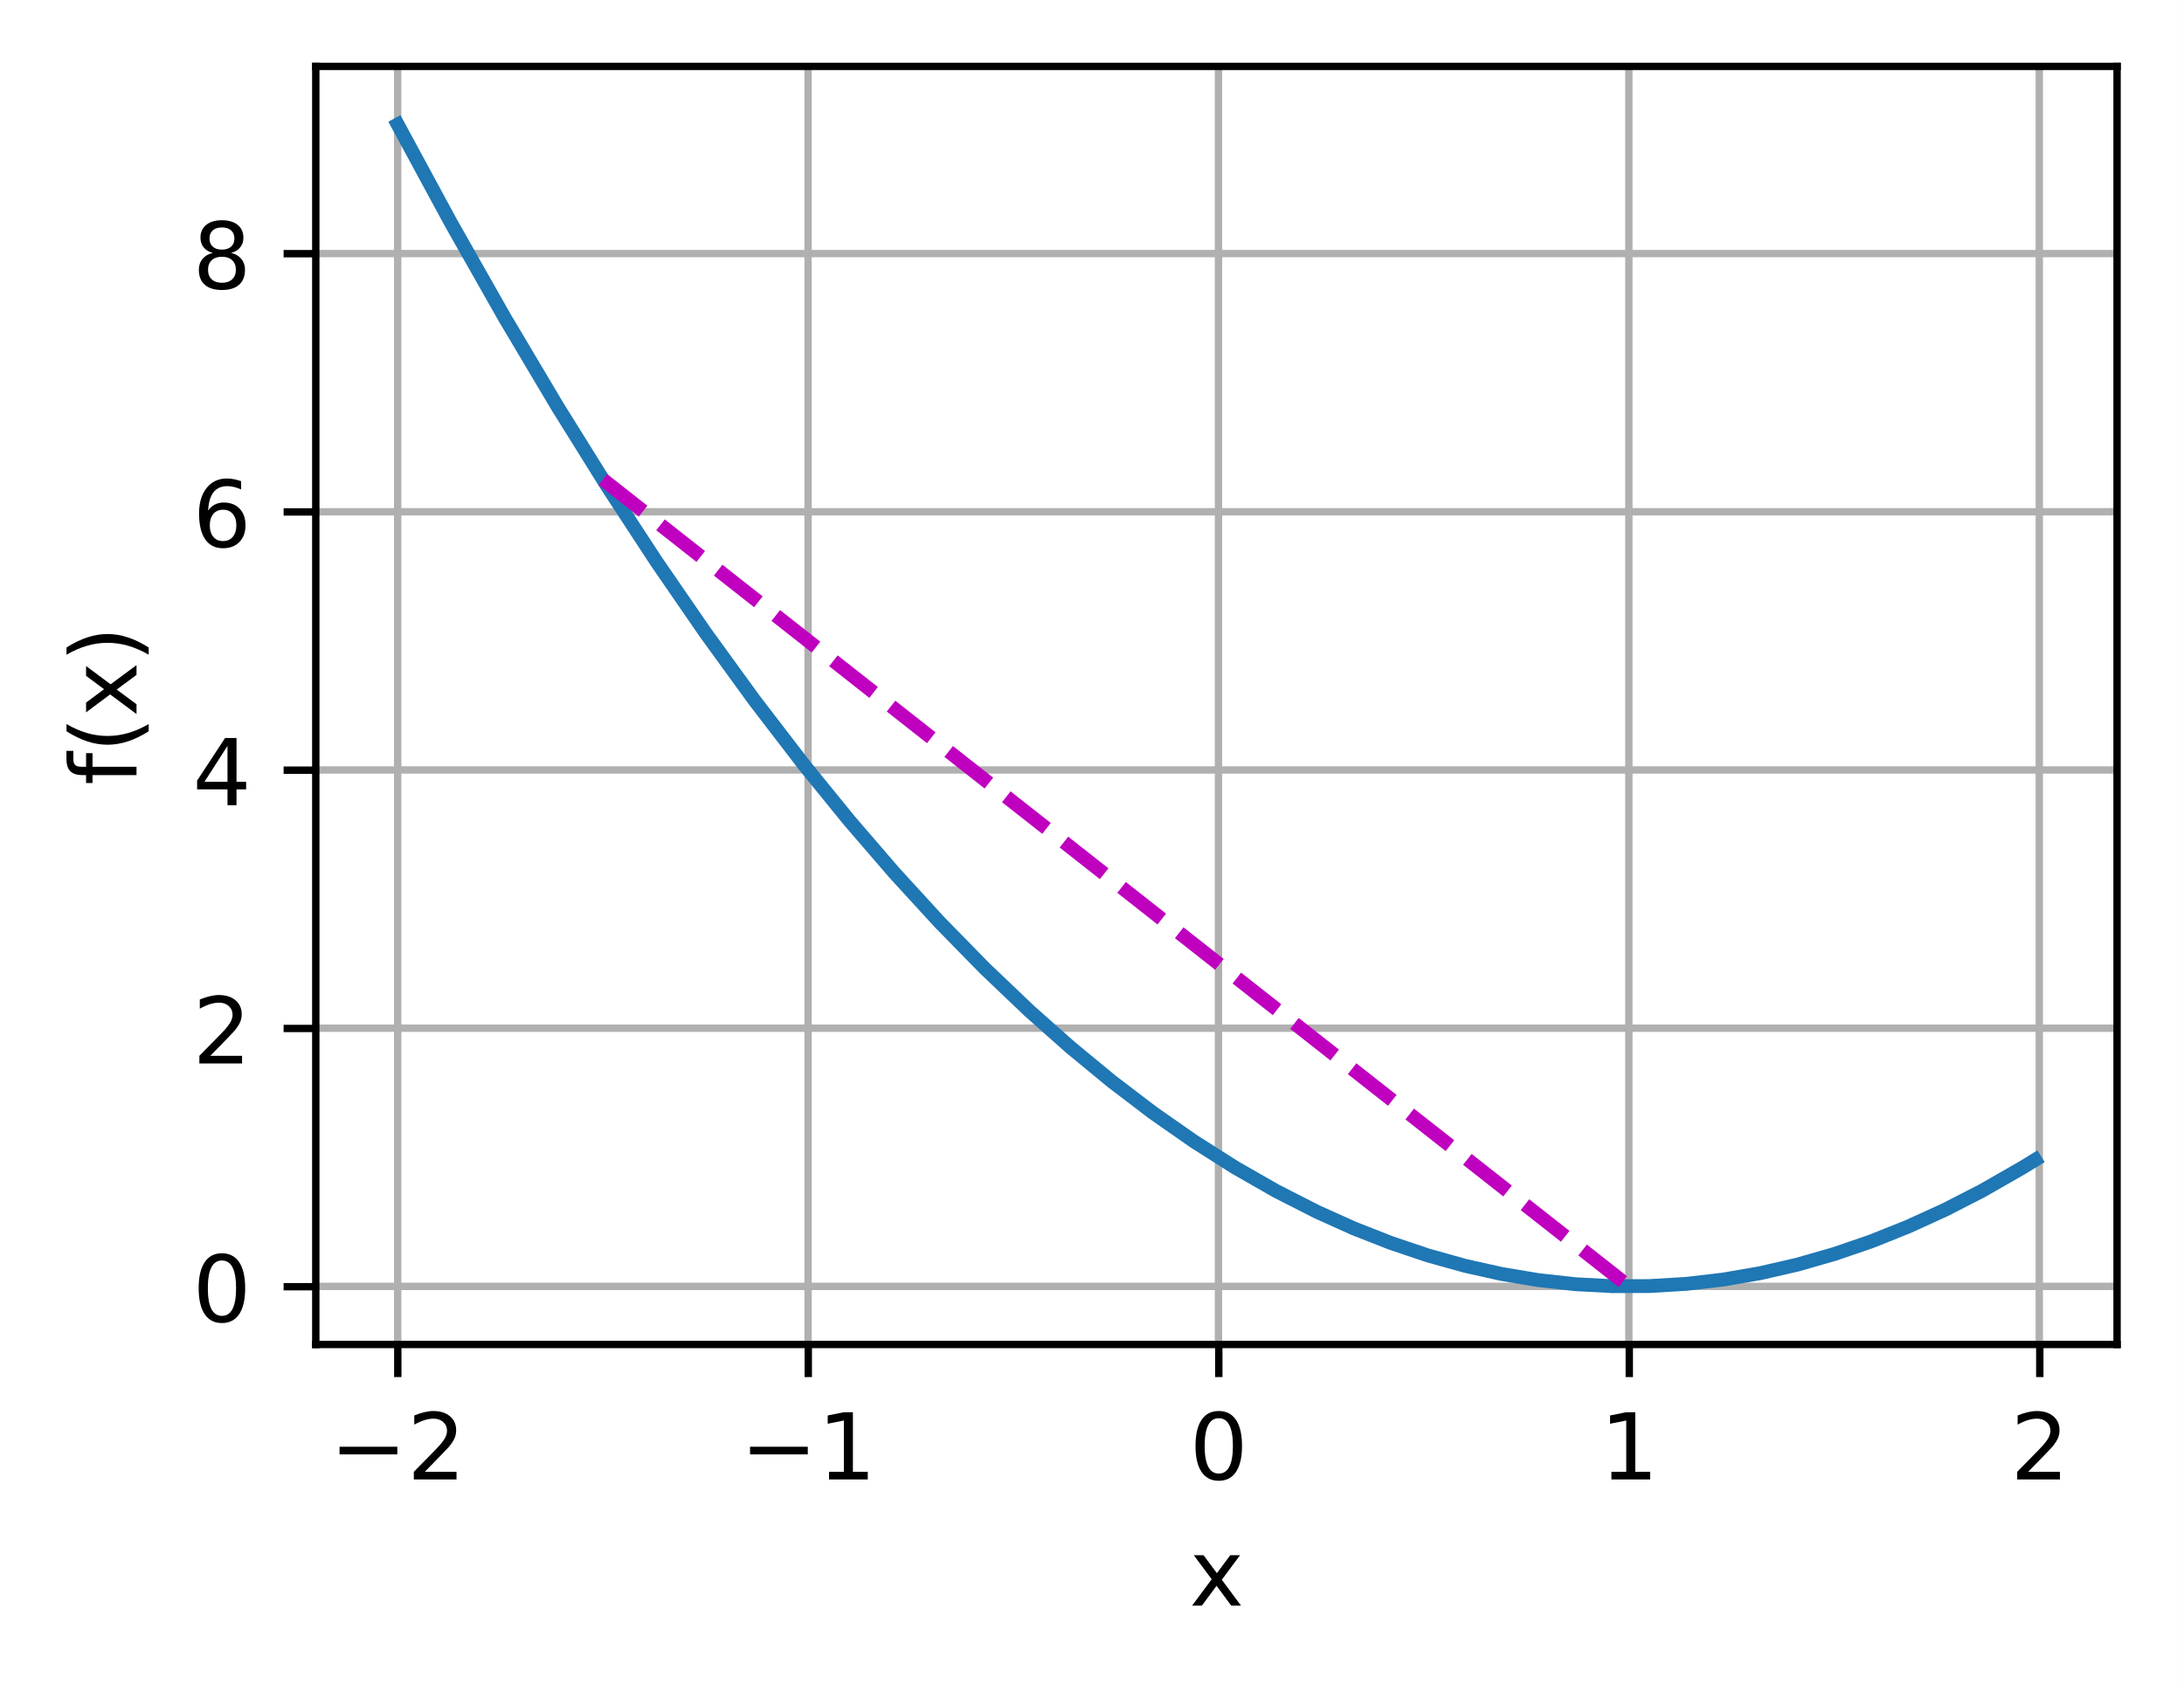 <?xml version="1.0" encoding="UTF-8"?>
<svg xmlns="http://www.w3.org/2000/svg" xmlns:xlink="http://www.w3.org/1999/xlink" width="315.654" height="244.475" viewBox="0 0 315.654 244.475" version="1.1">
<rect x="0" y="0" width="315.654" height="244.475" fill="#333333" stroke="none"/>
<defs>
<clipPath id="clip1">
  <path d="M 56 9.602 L 59 9.602 L 59 194.398 L 56 194.398 Z M 56 9.602 "/>
</clipPath>
<clipPath id="clip2">
  <path d="M 116 9.602 L 118 9.602 L 118 194.398 L 116 194.398 Z M 116 9.602 "/>
</clipPath>
<clipPath id="clip3">
  <path d="M 175 9.602 L 177 9.602 L 177 194.398 L 175 194.398 Z M 175 9.602 "/>
</clipPath>
<clipPath id="clip4">
  <path d="M 234 9.602 L 237 9.602 L 237 194.398 L 234 194.398 Z M 234 9.602 "/>
</clipPath>
<clipPath id="clip5">
  <path d="M 294 9.602 L 296 9.602 L 296 194.398 L 294 194.398 Z M 294 9.602 "/>
</clipPath>
<clipPath id="clip6">
  <path d="M 45.652 185 L 306.055 185 L 306.055 187 L 45.652 187 Z M 45.652 185 "/>
</clipPath>
<clipPath id="clip7">
  <path d="M 45.652 147 L 306.055 147 L 306.055 150 L 45.652 150 Z M 45.652 147 "/>
</clipPath>
<clipPath id="clip8">
  <path d="M 45.652 110 L 306.055 110 L 306.055 113 L 45.652 113 Z M 45.652 110 "/>
</clipPath>
<clipPath id="clip9">
  <path d="M 45.652 73 L 306.055 73 L 306.055 75 L 45.652 75 Z M 45.652 73 "/>
</clipPath>
<clipPath id="clip10">
  <path d="M 45.652 35 L 306.055 35 L 306.055 38 L 45.652 38 Z M 45.652 35 "/>
</clipPath>
</defs>
<g id="surface1">
<path style=" stroke:none;fill-rule:nonzero;fill:rgb(100%,100%,100%);fill-opacity:1;" d="M 0 244.477 L 315.652 244.477 L 315.652 0 L 0 0 Z M 0 244.477 "/>
<path style=" stroke:none;fill-rule:nonzero;fill:rgb(100%,100%,100%);fill-opacity:1;" d="M 45.652 194.398 L 306.055 194.398 L 306.055 9.602 L 45.652 9.602 Z M 45.652 194.398 "/>
<g clip-path="url(#clip1)" clip-rule="nonzero">
<path style="fill:none;stroke-width:0.8;stroke-linecap:square;stroke-linejoin:round;stroke:rgb(69.02%,69.02%,69.02%);stroke-opacity:1;stroke-miterlimit:4;" d="M 43.119 145.799 L 43.119 7.201 " transform="matrix(1.333,0,0,1.333,0,0)"/>
</g>
<path style="fill:none;stroke-width:0.8;stroke-linecap:butt;stroke-linejoin:round;stroke:rgb(0%,0%,0%);stroke-opacity:1;stroke-miterlimit:4;" d="M 0.001 -0.001 L 0.001 3.5 " transform="matrix(1.333,0,0,1.333,57.491,194.4)"/>
<path style=" stroke:none;fill-rule:nonzero;fill:rgb(0%,0%,0%);fill-opacity:1;" d="M 49.074 209.133 L 57.422 209.133 L 57.422 210.238 L 49.074 210.238 Z M 49.074 209.133 "/>
<path style=" stroke:none;fill-rule:nonzero;fill:rgb(0%,0%,0%);fill-opacity:1;" d="M 61.395 212.758 L 65.98 212.758 L 65.98 213.863 L 59.812 213.863 L 59.812 212.758 C 60.309 212.242 60.988 211.547 61.852 210.68 C 62.715 209.809 63.254 209.246 63.477 208.992 C 63.898 208.523 64.191 208.121 64.355 207.793 C 64.523 207.465 64.609 207.145 64.609 206.828 C 64.609 206.309 64.43 205.891 64.066 205.566 C 63.703 205.238 63.23 205.074 62.648 205.074 C 62.238 205.074 61.801 205.148 61.344 205.289 C 60.887 205.434 60.398 205.648 59.875 205.941 L 59.875 204.613 C 60.406 204.398 60.898 204.238 61.359 204.133 C 61.82 204.023 62.242 203.969 62.625 203.969 C 63.629 203.969 64.434 204.223 65.031 204.727 C 65.629 205.227 65.93 205.898 65.93 206.742 C 65.93 207.141 65.855 207.52 65.707 207.879 C 65.555 208.234 65.285 208.656 64.887 209.145 C 64.781 209.27 64.434 209.633 63.852 210.234 C 63.273 210.836 62.453 211.68 61.395 212.758 Z M 61.395 212.758 "/>
<g clip-path="url(#clip2)" clip-rule="nonzero">
<path style="fill:none;stroke-width:0.8;stroke-linecap:square;stroke-linejoin:round;stroke:rgb(69.02%,69.02%,69.02%);stroke-opacity:1;stroke-miterlimit:4;" d="M 87.615 145.799 L 87.615 7.201 " transform="matrix(1.333,0,0,1.333,0,0)"/>
</g>
<path style="fill:none;stroke-width:0.8;stroke-linecap:butt;stroke-linejoin:round;stroke:rgb(0%,0%,0%);stroke-opacity:1;stroke-miterlimit:4;" d="M -0 -0.001 L -0 3.5 " transform="matrix(1.333,0,0,1.333,116.821,194.4)"/>
<path style=" stroke:none;fill-rule:nonzero;fill:rgb(0%,0%,0%);fill-opacity:1;" d="M 108.406 209.133 L 116.75 209.133 L 116.75 210.238 L 108.406 210.238 Z M 108.406 209.133 "/>
<path style=" stroke:none;fill-rule:nonzero;fill:rgb(0%,0%,0%);fill-opacity:1;" d="M 119.82 212.758 L 121.965 212.758 L 121.965 205.34 L 119.629 205.809 L 119.629 204.613 L 121.953 204.145 L 123.27 204.145 L 123.27 212.758 L 125.418 212.758 L 125.418 213.863 L 119.82 213.863 Z M 119.82 212.758 "/>
<g clip-path="url(#clip3)" clip-rule="nonzero">
<path style="fill:none;stroke-width:0.8;stroke-linecap:square;stroke-linejoin:round;stroke:rgb(69.02%,69.02%,69.02%);stroke-opacity:1;stroke-miterlimit:4;" d="M 132.114 145.799 L 132.114 7.201 " transform="matrix(1.333,0,0,1.333,0,0)"/>
</g>
<path style="fill:none;stroke-width:0.8;stroke-linecap:butt;stroke-linejoin:round;stroke:rgb(0%,0%,0%);stroke-opacity:1;stroke-miterlimit:4;" d="M 0.001 -0.001 L 0.001 3.5 " transform="matrix(1.333,0,0,1.333,176.151,194.4)"/>
<path style=" stroke:none;fill-rule:nonzero;fill:rgb(0%,0%,0%);fill-opacity:1;" d="M 176.148 205.012 C 175.469 205.012 174.961 205.344 174.621 206.012 C 174.281 206.676 174.109 207.676 174.109 209.016 C 174.109 210.348 174.281 211.348 174.621 212.012 C 174.961 212.68 175.469 213.012 176.148 213.012 C 176.828 213.012 177.34 212.68 177.68 212.012 C 178.023 211.348 178.191 210.348 178.191 209.016 C 178.191 207.676 178.023 206.676 177.68 206.012 C 177.34 205.344 176.828 205.012 176.148 205.012 Z M 176.148 203.969 C 177.238 203.969 178.07 204.398 178.645 205.262 C 179.219 206.125 179.508 207.375 179.508 209.016 C 179.508 210.652 179.219 211.898 178.645 212.762 C 178.07 213.625 177.238 214.055 176.148 214.055 C 175.059 214.055 174.227 213.625 173.652 212.762 C 173.074 211.898 172.789 210.652 172.789 209.016 C 172.789 207.375 173.074 206.125 173.652 205.262 C 174.227 204.398 175.059 203.969 176.148 203.969 Z M 176.148 203.969 "/>
<g clip-path="url(#clip4)" clip-rule="nonzero">
<path style="fill:none;stroke-width:0.8;stroke-linecap:square;stroke-linejoin:round;stroke:rgb(69.02%,69.02%,69.02%);stroke-opacity:1;stroke-miterlimit:4;" d="M 176.61 145.799 L 176.61 7.201 " transform="matrix(1.333,0,0,1.333,0,0)"/>
</g>
<path style="fill:none;stroke-width:0.8;stroke-linecap:butt;stroke-linejoin:round;stroke:rgb(0%,0%,0%);stroke-opacity:1;stroke-miterlimit:4;" d="M -0 -0.001 L -0 3.5 " transform="matrix(1.333,0,0,1.333,235.481,194.4)"/>
<path style=" stroke:none;fill-rule:nonzero;fill:rgb(0%,0%,0%);fill-opacity:1;" d="M 232.895 212.758 L 235.043 212.758 L 235.043 205.34 L 232.703 205.809 L 232.703 204.613 L 235.027 204.145 L 236.344 204.145 L 236.344 212.758 L 238.492 212.758 L 238.492 213.863 L 232.895 213.863 Z M 232.895 212.758 "/>
<g clip-path="url(#clip5)" clip-rule="nonzero">
<path style="fill:none;stroke-width:0.8;stroke-linecap:square;stroke-linejoin:round;stroke:rgb(69.02%,69.02%,69.02%);stroke-opacity:1;stroke-miterlimit:4;" d="M 221.109 145.799 L 221.109 7.201 " transform="matrix(1.333,0,0,1.333,0,0)"/>
</g>
<path style="fill:none;stroke-width:0.8;stroke-linecap:butt;stroke-linejoin:round;stroke:rgb(0%,0%,0%);stroke-opacity:1;stroke-miterlimit:4;" d="M 0.001 -0.001 L 0.001 3.5 " transform="matrix(1.333,0,0,1.333,294.811,194.4)"/>
<path style=" stroke:none;fill-rule:nonzero;fill:rgb(0%,0%,0%);fill-opacity:1;" d="M 293.129 212.758 L 297.719 212.758 L 297.719 213.863 L 291.547 213.863 L 291.547 212.758 C 292.047 212.242 292.727 211.547 293.586 210.68 C 294.449 209.809 294.992 209.246 295.211 208.992 C 295.633 208.523 295.926 208.121 296.094 207.793 C 296.262 207.465 296.344 207.145 296.344 206.828 C 296.344 206.309 296.164 205.891 295.801 205.566 C 295.438 205.238 294.965 205.074 294.383 205.074 C 293.973 205.074 293.535 205.148 293.078 205.289 C 292.621 205.434 292.133 205.648 291.609 205.941 L 291.609 204.613 C 292.141 204.398 292.637 204.238 293.094 204.133 C 293.555 204.023 293.977 203.969 294.359 203.969 C 295.367 203.969 296.168 204.223 296.766 204.727 C 297.367 205.227 297.664 205.898 297.664 206.742 C 297.664 207.141 297.59 207.52 297.441 207.879 C 297.293 208.234 297.02 208.656 296.625 209.145 C 296.516 209.27 296.172 209.633 295.59 210.234 C 295.008 210.836 294.188 211.68 293.129 212.758 Z M 293.129 212.758 "/>
<path style=" stroke:none;fill-rule:nonzero;fill:rgb(0%,0%,0%);fill-opacity:1;" d="M 179.227 224.809 L 176.59 228.359 L 179.363 232.102 L 177.949 232.102 L 175.828 229.238 L 173.707 232.102 L 172.293 232.102 L 175.125 228.289 L 172.535 224.809 L 173.945 224.809 L 175.879 227.41 L 177.812 224.809 Z M 179.227 224.809 "/>
<g clip-path="url(#clip6)" clip-rule="nonzero">
<path style="fill:none;stroke-width:0.8;stroke-linecap:square;stroke-linejoin:round;stroke:rgb(69.02%,69.02%,69.02%);stroke-opacity:1;stroke-miterlimit:4;" d="M 34.239 139.5 L 229.541 139.5 " transform="matrix(1.333,0,0,1.333,0,0)"/>
</g>
<path style="fill:none;stroke-width:0.8;stroke-linecap:butt;stroke-linejoin:round;stroke:rgb(0%,0%,0%);stroke-opacity:1;stroke-miterlimit:4;" d="M -0.001 0 L -3.499 0 " transform="matrix(1.333,0,0,1.333,45.654,186)"/>
<path style=" stroke:none;fill-rule:nonzero;fill:rgb(0%,0%,0%);fill-opacity:1;" d="M 32.074 182.211 C 31.398 182.211 30.891 182.543 30.547 183.211 C 30.207 183.875 30.039 184.879 30.039 186.215 C 30.039 187.547 30.207 188.547 30.547 189.215 C 30.891 189.879 31.398 190.215 32.074 190.215 C 32.758 190.215 33.27 189.879 33.609 189.215 C 33.949 188.547 34.121 187.547 34.121 186.215 C 34.121 184.879 33.949 183.875 33.609 183.211 C 33.27 182.543 32.758 182.211 32.074 182.211 Z M 32.074 181.168 C 33.164 181.168 33.996 181.602 34.574 182.465 C 35.148 183.324 35.434 184.574 35.434 186.215 C 35.434 187.852 35.148 189.102 34.574 189.965 C 33.996 190.824 33.164 191.254 32.074 191.254 C 30.984 191.254 30.152 190.824 29.578 189.965 C 29.004 189.102 28.715 187.852 28.715 186.215 C 28.715 184.574 29.004 183.324 29.578 182.465 C 30.152 181.602 30.984 181.168 32.074 181.168 Z M 32.074 181.168 "/>
<g clip-path="url(#clip7)" clip-rule="nonzero">
<path style="fill:none;stroke-width:0.8;stroke-linecap:square;stroke-linejoin:round;stroke:rgb(69.02%,69.02%,69.02%);stroke-opacity:1;stroke-miterlimit:4;" d="M 34.239 111.501 L 229.541 111.501 " transform="matrix(1.333,0,0,1.333,0,0)"/>
</g>
<path style="fill:none;stroke-width:0.8;stroke-linecap:butt;stroke-linejoin:round;stroke:rgb(0%,0%,0%);stroke-opacity:1;stroke-miterlimit:4;" d="M -0.001 0.001 L -3.499 0.001 " transform="matrix(1.333,0,0,1.333,45.654,148.667)"/>
<path style=" stroke:none;fill-rule:nonzero;fill:rgb(0%,0%,0%);fill-opacity:1;" d="M 30.395 152.625 L 34.984 152.625 L 34.984 153.73 L 28.816 153.73 L 28.816 152.625 C 29.312 152.109 29.992 151.418 30.855 150.547 C 31.715 149.676 32.258 149.113 32.48 148.863 C 32.898 148.391 33.195 147.988 33.359 147.66 C 33.527 147.332 33.613 147.012 33.613 146.695 C 33.613 146.18 33.43 145.758 33.07 145.434 C 32.707 145.105 32.234 144.941 31.652 144.941 C 31.238 144.941 30.805 145.016 30.348 145.156 C 29.891 145.301 29.398 145.52 28.879 145.809 L 28.879 144.48 C 29.41 144.27 29.902 144.105 30.363 144 C 30.824 143.891 31.246 143.836 31.629 143.836 C 32.633 143.836 33.438 144.09 34.035 144.594 C 34.633 145.094 34.934 145.77 34.934 146.609 C 34.934 147.008 34.859 147.387 34.707 147.746 C 34.559 148.105 34.289 148.523 33.891 149.012 C 33.785 149.137 33.438 149.5 32.855 150.102 C 32.277 150.703 31.457 151.547 30.395 152.625 Z M 30.395 152.625 "/>
<g clip-path="url(#clip8)" clip-rule="nonzero">
<path style="fill:none;stroke-width:0.8;stroke-linecap:square;stroke-linejoin:round;stroke:rgb(69.02%,69.02%,69.02%);stroke-opacity:1;stroke-miterlimit:4;" d="M 34.239 83.499 L 229.541 83.499 " transform="matrix(1.333,0,0,1.333,0,0)"/>
</g>
<path style="fill:none;stroke-width:0.8;stroke-linecap:butt;stroke-linejoin:round;stroke:rgb(0%,0%,0%);stroke-opacity:1;stroke-miterlimit:4;" d="M -0.001 -0.001 L -3.499 -0.001 " transform="matrix(1.333,0,0,1.333,45.654,111.333)"/>
<path style=" stroke:none;fill-rule:nonzero;fill:rgb(0%,0%,0%);fill-opacity:1;" d="M 32.879 107.824 L 29.555 113.012 L 32.879 113.012 Z M 32.531 106.68 L 34.184 106.68 L 34.184 113.012 L 35.574 113.012 L 35.574 114.105 L 34.184 114.105 L 34.184 116.398 L 32.879 116.398 L 32.879 114.105 L 28.488 114.105 L 28.488 112.84 Z M 32.531 106.68 "/>
<g clip-path="url(#clip9)" clip-rule="nonzero">
<path style="fill:none;stroke-width:0.8;stroke-linecap:square;stroke-linejoin:round;stroke:rgb(69.02%,69.02%,69.02%);stroke-opacity:1;stroke-miterlimit:4;" d="M 34.239 55.5 L 229.541 55.5 " transform="matrix(1.333,0,0,1.333,0,0)"/>
</g>
<path style="fill:none;stroke-width:0.8;stroke-linecap:butt;stroke-linejoin:round;stroke:rgb(0%,0%,0%);stroke-opacity:1;stroke-miterlimit:4;" d="M -0.001 -0 L -3.499 -0 " transform="matrix(1.333,0,0,1.333,45.654,74)"/>
<path style=" stroke:none;fill-rule:nonzero;fill:rgb(0%,0%,0%);fill-opacity:1;" d="M 32.238 73.684 C 31.648 73.684 31.18 73.883 30.836 74.289 C 30.492 74.691 30.32 75.242 30.32 75.945 C 30.32 76.645 30.492 77.199 30.836 77.605 C 31.18 78.012 31.648 78.215 32.238 78.215 C 32.828 78.215 33.297 78.012 33.641 77.605 C 33.984 77.199 34.16 76.645 34.16 75.945 C 34.16 75.242 33.984 74.691 33.641 74.289 C 33.297 73.883 32.828 73.684 32.238 73.684 Z M 34.852 69.559 L 34.852 70.758 C 34.52 70.602 34.188 70.484 33.852 70.402 C 33.516 70.316 33.18 70.277 32.852 70.277 C 31.98 70.277 31.32 70.57 30.859 71.156 C 30.402 71.742 30.141 72.625 30.078 73.812 C 30.332 73.434 30.652 73.145 31.039 72.941 C 31.426 72.742 31.852 72.641 32.316 72.641 C 33.293 72.641 34.066 72.938 34.633 73.531 C 35.199 74.121 35.48 74.926 35.48 75.945 C 35.48 76.945 35.188 77.746 34.598 78.352 C 34.004 78.953 33.219 79.254 32.238 79.254 C 31.113 79.254 30.254 78.824 29.66 77.965 C 29.066 77.102 28.77 75.852 28.77 74.215 C 28.77 72.68 29.133 71.453 29.863 70.539 C 30.59 69.625 31.57 69.168 32.797 69.168 C 33.129 69.168 33.461 69.203 33.797 69.27 C 34.133 69.332 34.484 69.43 34.852 69.559 Z M 34.852 69.559 "/>
<g clip-path="url(#clip10)" clip-rule="nonzero">
<path style="fill:none;stroke-width:0.8;stroke-linecap:square;stroke-linejoin:round;stroke:rgb(69.02%,69.02%,69.02%);stroke-opacity:1;stroke-miterlimit:4;" d="M 34.239 27.501 L 229.541 27.501 " transform="matrix(1.333,0,0,1.333,0,0)"/>
</g>
<path style="fill:none;stroke-width:0.8;stroke-linecap:butt;stroke-linejoin:round;stroke:rgb(0%,0%,0%);stroke-opacity:1;stroke-miterlimit:4;" d="M -0.001 0.001 L -3.499 0.001 " transform="matrix(1.333,0,0,1.333,45.654,36.667)"/>
<path style=" stroke:none;fill-rule:nonzero;fill:rgb(0%,0%,0%);fill-opacity:1;" d="M 32.074 37.117 C 31.449 37.117 30.957 37.281 30.602 37.617 C 30.242 37.953 30.066 38.414 30.066 38.996 C 30.066 39.582 30.242 40.043 30.602 40.379 C 30.957 40.711 31.449 40.879 32.074 40.879 C 32.699 40.879 33.191 40.711 33.551 40.375 C 33.914 40.039 34.094 39.578 34.094 38.996 C 34.094 38.414 33.914 37.953 33.555 37.617 C 33.199 37.281 32.707 37.117 32.074 37.117 Z M 30.762 36.559 C 30.195 36.418 29.758 36.156 29.441 35.77 C 29.129 35.383 28.973 34.91 28.973 34.355 C 28.973 33.578 29.246 32.965 29.801 32.512 C 30.355 32.062 31.113 31.836 32.074 31.836 C 33.043 31.836 33.805 32.062 34.355 32.512 C 34.906 32.965 35.18 33.578 35.18 34.355 C 35.18 34.91 35.023 35.383 34.707 35.77 C 34.395 36.156 33.957 36.418 33.398 36.559 C 34.031 36.703 34.523 36.992 34.879 37.426 C 35.23 37.852 35.41 38.379 35.41 38.996 C 35.41 39.941 35.121 40.664 34.547 41.168 C 33.973 41.672 33.148 41.922 32.074 41.922 C 31.004 41.922 30.18 41.672 29.605 41.168 C 29.027 40.664 28.742 39.941 28.742 38.996 C 28.742 38.379 28.918 37.852 29.273 37.426 C 29.633 36.992 30.129 36.703 30.762 36.559 Z M 30.277 34.48 C 30.277 34.984 30.438 35.375 30.75 35.656 C 31.066 35.938 31.508 36.082 32.074 36.082 C 32.641 36.082 33.082 35.938 33.398 35.656 C 33.719 35.375 33.879 34.984 33.879 34.48 C 33.879 33.977 33.719 33.582 33.398 33.301 C 33.082 33.02 32.641 32.879 32.074 32.879 C 31.508 32.879 31.066 33.02 30.75 33.301 C 30.438 33.582 30.277 33.977 30.277 34.48 Z M 30.277 34.48 "/>
<path style=" stroke:none;fill-rule:nonzero;fill:rgb(0%,0%,0%);fill-opacity:1;" d="M 9.602 108.547 L 10.598 108.547 L 10.598 109.691 C 10.598 110.121 10.684 110.422 10.859 110.59 C 11.031 110.754 11.344 110.84 11.797 110.84 L 12.441 110.84 L 12.441 108.867 L 13.371 108.867 L 13.371 110.84 L 19.73 110.84 L 19.73 112.043 L 13.371 112.043 L 13.371 113.188 L 12.441 113.188 L 12.441 112.043 L 11.93 112.043 C 11.121 112.043 10.527 111.855 10.16 111.477 C 9.785 111.098 9.602 110.5 9.602 109.68 Z M 9.602 108.547 "/>
<path style=" stroke:none;fill-rule:nonzero;fill:rgb(0%,0%,0%);fill-opacity:1;" d="M 9.613 104.668 C 10.613 105.246 11.598 105.68 12.578 105.965 C 13.555 106.246 14.543 106.387 15.547 106.387 C 16.547 106.387 17.539 106.242 18.523 105.961 C 19.508 105.676 20.496 105.242 21.488 104.668 L 21.488 105.711 C 20.469 106.359 19.465 106.848 18.48 107.168 C 17.496 107.492 16.52 107.656 15.547 107.656 C 14.578 107.656 13.602 107.496 12.621 107.172 C 11.641 106.852 10.637 106.363 9.613 105.711 Z M 9.613 104.668 "/>
<path style=" stroke:none;fill-rule:nonzero;fill:rgb(0%,0%,0%);fill-opacity:1;" d="M 12.441 96.281 L 15.988 98.918 L 19.73 96.145 L 19.73 97.559 L 16.867 99.68 L 19.73 101.801 L 19.73 103.215 L 15.918 100.383 L 12.441 102.973 L 12.441 101.562 L 15.039 99.629 L 12.441 97.695 Z M 12.441 96.281 "/>
<path style=" stroke:none;fill-rule:nonzero;fill:rgb(0%,0%,0%);fill-opacity:1;" d="M 9.613 94.641 L 9.613 93.598 C 10.637 92.949 11.641 92.461 12.621 92.137 C 13.602 91.812 14.578 91.652 15.547 91.652 C 16.52 91.652 17.496 91.812 18.48 92.137 C 19.465 92.461 20.469 92.949 21.488 93.598 L 21.488 94.641 C 20.496 94.062 19.508 93.633 18.523 93.348 C 17.539 93.062 16.547 92.922 15.547 92.922 C 14.543 92.922 13.555 93.062 12.578 93.348 C 11.598 93.633 10.613 94.062 9.613 94.641 Z M 9.613 94.641 "/>
<path style="fill:none;stroke-width:1.5;stroke-linecap:square;stroke-linejoin:round;stroke:rgb(12.157%,46.667%,70.588%);stroke-opacity:1;stroke-miterlimit:4;" d="M 43.119 13.5 L 48.902 24.185 L 54.688 34.395 L 60.472 44.13 L 65.812 52.699 L 71.15 60.864 L 76.491 68.625 L 81.832 75.984 L 87.17 82.939 L 92.065 88.96 L 96.961 94.644 L 101.854 99.987 L 106.749 104.991 L 111.645 109.658 L 116.095 113.604 L 120.545 117.272 L 124.992 120.662 L 129.442 123.771 L 133.893 126.598 L 138.343 129.146 L 142.793 131.414 L 146.798 133.216 L 150.803 134.789 L 154.808 136.14 L 158.812 137.259 L 162.817 138.155 L 166.822 138.823 L 170.827 139.263 L 174.832 139.477 L 178.837 139.465 L 182.842 139.225 L 186.844 138.759 L 190.849 138.067 L 194.854 137.147 L 198.858 135.999 L 202.863 134.628 L 206.868 133.025 L 210.873 131.2 L 214.878 129.146 L 219.328 126.598 L 220.664 125.777 " transform="matrix(1.333,0,0,1.333,0,0)"/>
<path style="fill:none;stroke-width:1.5;stroke-linecap:butt;stroke-linejoin:round;stroke:rgb(74.902%,0%,74.902%);stroke-opacity:1;stroke-dasharray:5.55,2.4;stroke-miterlimit:4;" d="M 65.367 51.999 L 176.61 139.5 " transform="matrix(1.333,0,0,1.333,0,0)"/>
<path style="fill:none;stroke-width:0.8;stroke-linecap:square;stroke-linejoin:miter;stroke:rgb(0%,0%,0%);stroke-opacity:1;stroke-miterlimit:4;" d="M 34.239 145.799 L 34.239 7.201 " transform="matrix(1.333,0,0,1.333,0,0)"/>
<path style="fill:none;stroke-width:0.8;stroke-linecap:square;stroke-linejoin:miter;stroke:rgb(0%,0%,0%);stroke-opacity:1;stroke-miterlimit:4;" d="M 229.541 145.799 L 229.541 7.201 " transform="matrix(1.333,0,0,1.333,0,0)"/>
<path style="fill:none;stroke-width:0.8;stroke-linecap:square;stroke-linejoin:miter;stroke:rgb(0%,0%,0%);stroke-opacity:1;stroke-miterlimit:4;" d="M 34.239 145.799 L 229.541 145.799 " transform="matrix(1.333,0,0,1.333,0,0)"/>
<path style="fill:none;stroke-width:0.8;stroke-linecap:square;stroke-linejoin:miter;stroke:rgb(0%,0%,0%);stroke-opacity:1;stroke-miterlimit:4;" d="M 34.239 7.201 L 229.541 7.201 " transform="matrix(1.333,0,0,1.333,0,0)"/>
</g>
</svg>

